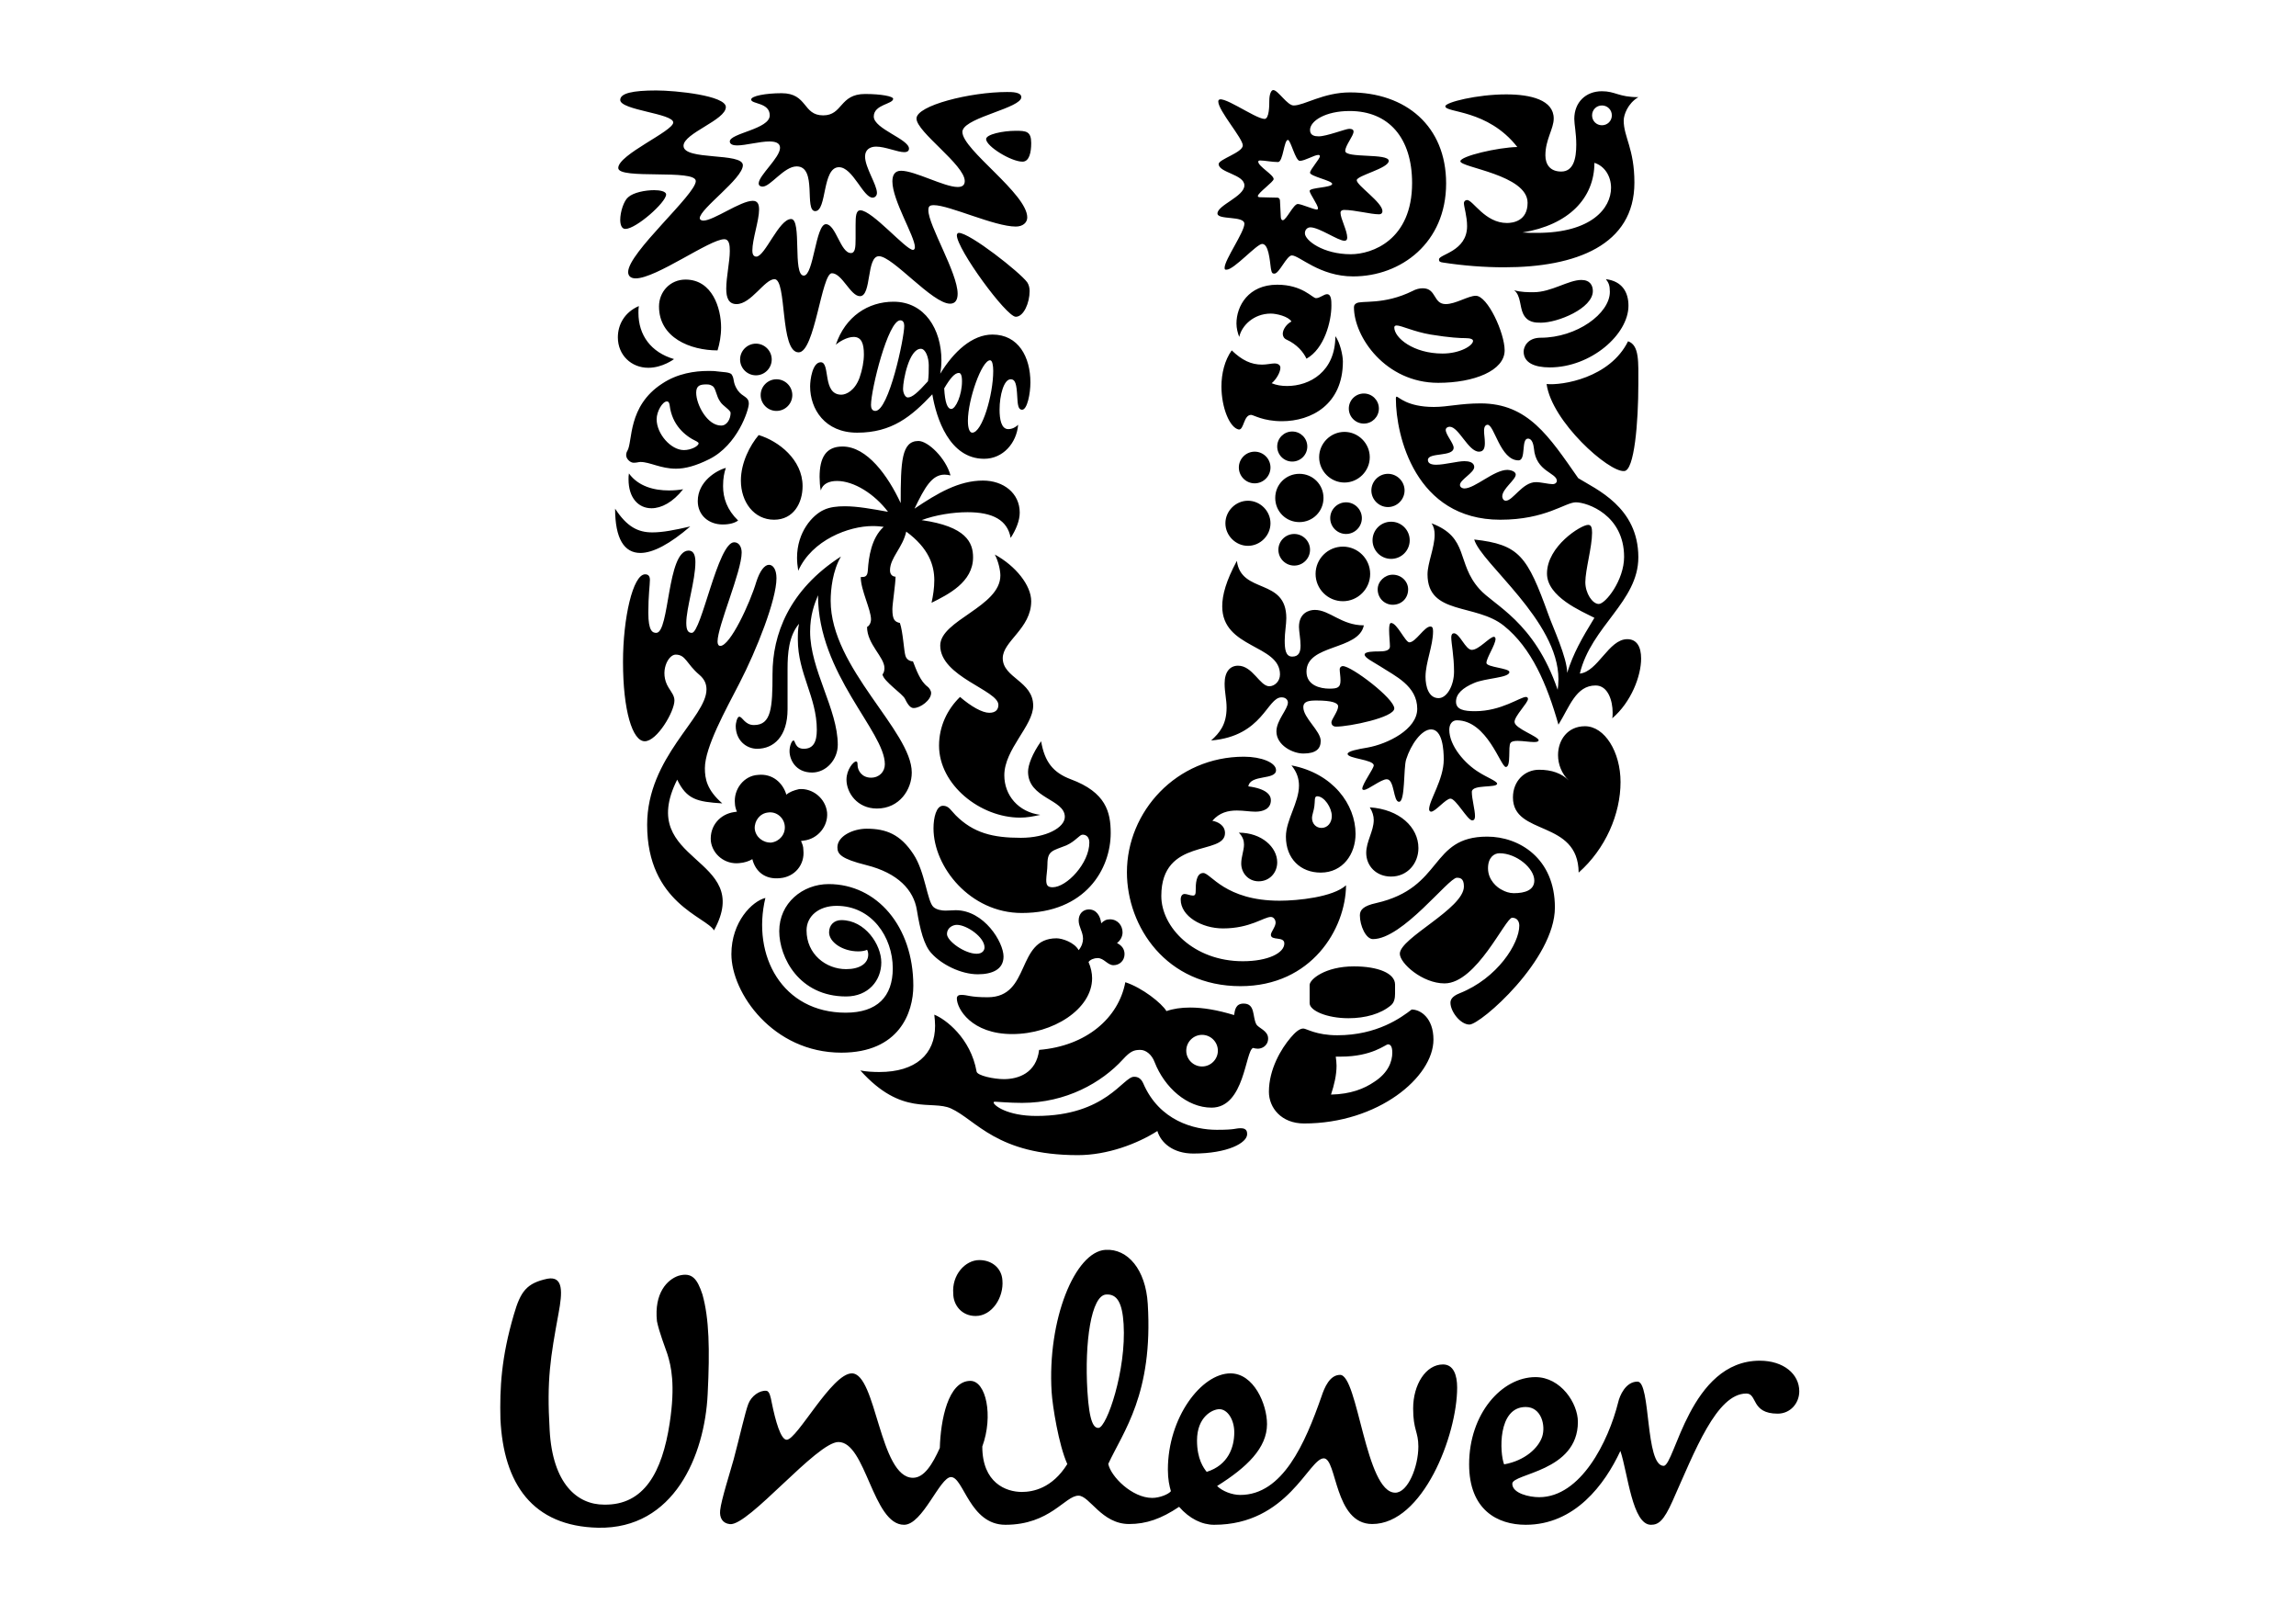 <?xml version="1.0" encoding="UTF-8" standalone="no"?>
<!DOCTYPE svg PUBLIC "-//W3C//DTD SVG 1.1//EN" "http://www.w3.org/Graphics/SVG/1.1/DTD/svg11.dtd">
<svg width="100%" height="100%" viewBox="0 0 128 90" version="1.1" xmlns="http://www.w3.org/2000/svg" xmlns:xlink="http://www.w3.org/1999/xlink" xml:space="preserve" xmlns:serif="http://www.serif.com/" style="fill-rule:evenodd;clip-rule:evenodd;stroke-linejoin:round;stroke-miterlimit:2;">
    <g transform="matrix(0.12,0,0,0.12,15.906,-3.233)">
        <g id="Unilever">
            <g>
                <g transform="matrix(4.167,0,0,4.167,0,-4.44089e-16)">
                    <path d="M140.619,49.268C141.192,53.457 147.54,59.102 149.26,58.969C150.409,58.969 150.848,53.5 150.848,49.268C150.848,46.841 150.982,44.944 149.702,44.503C147.673,48.606 142.337,49.444 140.619,49.268ZM140.971,47.415C145.555,47.415 149.747,43.755 149.747,40.535C149.747,39.035 149.041,37.802 147.231,37.582C147.54,37.979 147.673,38.288 147.673,38.991C147.673,41.417 143.972,44.108 139.956,44.108C138.5,44.108 138.06,45.121 138.06,45.649C138.06,46.885 139.25,47.415 140.971,47.415ZM140,42.432C139.383,42.432 138.5,42.432 138.016,41.462C137.617,40.667 137.752,39.388 137,38.814C137.752,39.035 138.544,39.035 139.162,39.035C141.148,39.035 143.044,37.669 144.497,37.669C145.468,37.669 145.776,38.288 145.776,38.902C145.776,40.844 141.854,42.432 140,42.432ZM41.356,77.003C42.852,77.003 42.542,67.832 44.969,67.832C45.544,67.832 45.72,68.406 45.72,69.109C45.72,71.182 44.704,74.225 44.704,75.901C44.704,76.738 44.926,77.003 45.322,77.003C46.381,77.003 48.232,66.906 50.041,66.906C50.614,66.906 50.879,67.479 50.879,68.052C50.879,70.167 48.189,76.254 48.189,77.972C48.189,78.236 48.277,78.457 48.497,78.457C49.6,78.457 51.806,73.695 52.512,71.315C52.908,70.08 53.437,69.418 53.921,69.418C54.362,69.418 54.759,69.904 54.759,70.917C54.759,73.298 52.556,78.899 50.614,82.648C49.115,85.557 46.778,89.747 46.778,92.085C46.778,93.275 47,94.509 48.717,96.009C45.895,95.833 44.75,95.568 43.69,93.365C38.972,102.754 52.379,101.832 47.792,110.165C46.956,108.666 40.34,107.122 40.34,98.392C40.34,90.849 46.956,86.44 46.956,83.308C46.956,82.692 46.733,82.163 46.161,81.678C44.704,80.443 44.66,79.428 43.514,79.428C42.676,79.428 41.663,81.37 42.719,83.087C43.072,83.66 43.382,84.014 43.382,84.543C43.382,85.779 41.443,89.084 40.075,89.084C38.708,89.084 37.649,85.69 37.649,80.222C37.649,75.37 38.751,70.477 40.119,70.477C40.515,70.477 40.648,70.741 40.648,71.095C40.648,71.668 40.471,72.812 40.471,74.753C40.471,76.827 40.957,77.003 41.356,77.003ZM108.909,33.654C109.616,33.654 109.748,35.376 109.88,36.39C109.968,36.92 110.057,36.964 110.278,36.964C110.807,36.964 111.645,34.934 112.217,34.934C113.057,34.934 115.305,37.273 119.052,37.273C124.387,37.273 129.418,33.523 129.418,26.91C129.418,20.514 124.918,16.765 118.701,16.765C115.746,16.765 113.585,18.22 112.439,18.22C111.733,18.265 110.675,16.502 110.143,16.502C109.924,16.502 109.704,16.941 109.704,17.691C109.704,18.176 109.704,19.721 109.173,19.721C108.116,19.721 104.016,16.676 104.016,17.78C104.016,18.795 106.749,21.883 106.749,22.674C106.749,23.469 104.059,24.218 104.059,24.748C104.059,25.718 106.926,25.895 106.926,27.13C106.926,28.363 103.925,29.333 103.925,30.26C103.925,31.011 106.926,30.481 106.926,31.408C106.926,32.334 104.722,35.419 104.722,36.302C104.722,36.524 104.765,36.524 104.942,36.524C105.779,36.524 108.294,33.654 108.909,33.654ZM52.335,98.832C52.29,97.951 52.908,97.112 53.833,97.024C54.759,96.891 55.598,97.597 55.684,98.522C55.774,99.45 55.112,100.245 54.185,100.376C53.261,100.421 52.423,99.758 52.335,98.832ZM47.44,100.2C47.617,101.699 49.026,102.842 50.614,102.667C51.187,102.622 51.718,102.446 52.069,102.224C52.423,103.637 53.523,104.519 55.156,104.342C56.788,104.211 57.936,102.842 57.758,101.214C57.758,100.773 57.626,100.509 57.495,100.2L57.804,100.156C59.346,99.98 60.536,98.568 60.403,97.024C60.228,95.435 58.774,94.288 57.273,94.421C56.7,94.554 56.215,94.729 55.863,95.038C55.465,93.716 54.318,92.658 52.688,92.835C51.144,92.922 49.952,94.421 50.129,96.052C50.129,96.274 50.216,96.627 50.35,96.934L50.041,96.978C48.497,97.199 47.307,98.48 47.44,100.2ZM145.689,19.324C145.689,19.943 146.172,20.427 146.79,20.427C147.407,20.427 147.894,19.943 147.894,19.324C147.894,18.706 147.407,18.22 146.79,18.22C146.172,18.22 145.689,18.706 145.689,19.324ZM121.084,61.129C121.084,62.144 121.921,62.981 122.932,62.981C123.946,62.981 124.785,62.144 124.785,61.129C124.785,60.116 123.946,59.277 122.932,59.277C121.921,59.277 121.084,60.116 121.084,61.129ZM121.214,66.684C121.214,67.832 122.143,68.757 123.285,68.757C124.431,68.757 125.358,67.832 125.358,66.684C125.358,65.54 124.431,64.614 123.285,64.614C122.143,64.614 121.214,65.54 121.214,66.684ZM114.864,70.432C114.864,72.107 116.23,73.475 117.908,73.475C119.582,73.475 120.949,72.107 120.949,70.432C120.949,68.757 119.582,67.391 117.908,67.391C116.23,67.391 114.864,68.757 114.864,70.432ZM116.496,64.216C116.496,65.187 117.289,65.981 118.26,65.981C119.23,65.981 120.024,65.187 120.024,64.216C120.024,63.247 119.23,62.453 118.26,62.453C117.289,62.453 116.496,63.247 116.496,64.216ZM110.717,67.743C110.717,68.715 111.512,69.505 112.483,69.505C113.453,69.505 114.245,68.715 114.245,67.743C114.245,66.772 113.453,65.981 112.483,65.981C111.512,65.981 110.717,66.772 110.717,67.743ZM115.261,57.425C115.261,58.969 116.539,60.248 118.084,60.248C119.627,60.248 120.905,58.969 120.905,57.425C120.905,55.88 119.627,54.603 118.084,54.603C116.539,54.603 115.261,55.88 115.261,57.425ZM118.569,52C118.569,52.927 119.32,53.677 120.245,53.677C121.17,53.677 121.921,52.927 121.921,52C121.921,51.074 121.17,50.325 120.245,50.325C119.32,50.325 118.569,51.074 118.569,52ZM110.586,56.233C110.586,57.159 111.335,57.911 112.261,57.911C113.189,57.911 113.94,57.159 113.94,56.233C113.94,55.307 113.189,54.56 112.261,54.56C111.335,54.56 110.586,55.307 110.586,56.233ZM110.366,61.966C110.366,63.467 111.556,64.658 113.057,64.658C114.555,64.658 115.746,63.467 115.746,61.966C115.746,60.468 114.555,59.277 113.057,59.277C111.556,59.277 110.366,60.468 110.366,61.966ZM104.81,64.79C104.81,66.158 105.956,67.303 107.323,67.303C108.69,67.303 109.836,66.158 109.836,64.79C109.836,63.423 108.69,62.276 107.323,62.276C105.956,62.276 104.81,63.423 104.81,64.79ZM106.309,58.572C106.309,59.542 107.102,60.337 108.073,60.337C109.043,60.337 109.836,59.542 109.836,58.572C109.836,57.601 109.043,56.807 108.073,56.807C107.102,56.807 106.309,57.601 106.309,58.572ZM100.445,123.574C100.445,124.54 101.237,125.333 102.208,125.333C103.176,125.333 103.97,124.54 103.97,123.574C103.97,122.601 103.176,121.808 102.208,121.808C101.237,121.808 100.445,122.601 100.445,123.574ZM52.997,50.501C52.997,51.471 53.789,52.266 54.759,52.266C55.73,52.266 56.525,51.471 56.525,50.501C56.525,49.532 55.73,48.739 54.759,48.739C53.789,48.739 52.997,49.532 52.997,50.501ZM50.703,46.533C50.703,47.504 51.496,48.298 52.469,48.298C53.437,48.298 54.229,47.504 54.229,46.533C54.229,45.563 53.437,44.768 52.469,44.768C51.496,44.768 50.703,45.563 50.703,46.533ZM52.599,89.923C54.45,89.923 55.995,88.555 55.995,85.514L55.995,81.017C55.995,79.296 56.125,77.354 57.273,75.989C57.141,76.562 57.141,77.179 57.141,77.75C57.141,81.544 59.257,84.146 59.257,87.808C59.257,89.173 58.862,89.923 57.804,89.923C56.788,89.923 56.877,88.998 56.656,88.998C56.481,88.998 56.215,89.571 56.215,90.186C56.215,91.114 56.877,92.57 58.73,92.57C60.316,92.57 61.594,91.114 61.594,89.481C61.594,85.514 58.51,81.105 58.51,76.871C58.51,75.018 58.992,73.783 59.39,72.812C59.39,81.59 66.842,87.985 66.842,91.644C66.842,92.482 66.225,93.144 65.298,93.144C64.286,93.144 63.8,92.35 63.8,91.732C63.8,91.422 63.756,91.335 63.625,91.335C63.359,91.335 62.564,92.217 62.564,93.365C62.564,94.818 63.756,96.583 65.96,96.583C68.473,96.583 69.843,94.465 69.843,92.57C69.843,87.94 60.801,80.927 60.801,73.431C60.801,72.151 61.021,70.08 61.948,68.493C56.125,72.239 54.318,77.225 54.318,81.59C54.318,85.381 54.185,87.278 52.246,87.278C51.232,87.278 50.968,86.351 50.614,86.351C50.35,86.351 50.216,87.146 50.216,87.366C50.216,88.998 51.408,89.923 52.599,89.923ZM129.021,45.871C130.96,45.871 132.418,44.988 132.418,44.459C132.418,44.283 132.152,44.153 131.578,44.153C131.005,44.153 129.857,44.108 127.696,43.755C125.843,43.447 124.431,42.742 123.902,42.742C123.725,42.742 123.639,42.829 123.639,42.961C123.639,44.108 125.755,45.871 129.021,45.871ZM119.407,40.27C119.98,39.917 122.447,40.491 125.668,38.902C126.064,38.686 126.461,38.596 126.813,38.596C128.359,38.596 127.961,40.359 129.374,40.359C130.477,40.359 131.887,39.432 132.726,39.432C134.044,39.432 135.942,43.578 135.942,45.519C135.942,47.767 132.55,49.135 128.535,49.135C122.668,49.135 119.142,44.019 119.142,40.711C119.142,40.446 119.275,40.359 119.407,40.27ZM53.523,106.548C52.069,106.902 49.733,109.195 49.733,112.813C49.733,117.131 54.362,123.793 61.992,123.793C68.432,123.793 70.016,119.338 70.016,116.337C70.016,109.681 65.916,105.004 60.581,105.004C57.67,105.004 55.068,107.122 55.068,110.253C55.068,113.166 57.273,117.529 62.522,117.529C64.989,117.529 66.446,115.764 66.446,113.735C66.446,111.754 64.636,109.019 61.992,109.019C61.197,109.019 60.624,109.548 60.624,110.387C60.624,111.444 62.081,112.504 63.889,112.504C64.33,112.504 64.68,112.417 64.858,112.327C64.946,112.461 64.989,112.681 64.989,112.857C64.989,113.868 64.022,114.485 62.522,114.485C60.271,114.485 58.112,112.813 58.112,110.165C58.112,108.578 59.477,107.429 61.464,107.429C65.386,107.429 67.725,110.916 67.725,114.395C67.725,117.529 66.003,119.338 62.478,119.338C55.421,119.338 51.982,112.988 53.523,106.548ZM49.115,58.616C48.1,58.881 45.984,60.116 45.984,62.319C45.984,63.908 47.219,64.923 48.761,64.923C49.556,64.923 50.129,64.745 50.482,64.481C49.246,63.29 48.805,61.966 48.805,60.646C48.805,59.719 48.938,59.145 49.115,58.616ZM38.31,59.234C38.266,59.454 38.266,59.675 38.266,59.895C38.266,61.966 39.369,63.114 40.826,63.114C41.926,63.114 43.206,62.453 44.352,60.996C43.867,61.085 43.294,61.129 42.764,61.129C41.133,61.129 39.369,60.69 38.31,59.234ZM36.768,63.158C36.768,66.509 37.779,68.096 39.59,68.096C41.001,68.096 42.896,67.082 45.147,65.143C43.426,65.54 42.104,65.805 40.913,65.805C39.325,65.805 38.089,65.187 36.768,63.158ZM103.882,132.392C105.999,132.392 105.868,132.215 106.53,132.215C107.192,132.215 107.234,132.613 107.234,132.877C107.234,133.848 105.072,135.037 101.237,135.037C98.987,135.037 97.62,133.848 97.226,132.525C95.019,133.936 91.669,135.215 88.364,135.215C79.323,135.215 77.028,131.289 74.207,130.009C72.047,129.04 68.739,130.935 64.11,125.775C64.725,125.907 65.563,125.95 66.225,125.95C70.282,125.95 72.443,123.969 72.443,120.794C72.443,120.396 72.399,119.955 72.355,119.559C73.591,120.043 76.412,122.161 77.072,125.907C77.161,126.348 78.97,126.744 80.117,126.744C81.704,126.744 83.733,126.082 84.041,123.484C89.333,123.044 92.902,119.911 93.652,115.941C95.549,116.559 97.707,118.278 98.238,119.161C98.987,118.896 99.869,118.764 100.884,118.764C102.297,118.764 103.882,119.028 105.779,119.603C105.868,119.028 105.956,118.322 106.839,118.322C108.161,118.322 107.808,119.779 108.25,120.616C108.471,121.057 109.572,121.322 109.572,122.205C109.572,123.044 108.865,123.352 108.427,123.352C108.25,123.352 108.03,123.308 107.897,123.265C107.015,123.574 106.971,129.921 103.265,129.921C100.532,129.921 98.017,127.672 96.918,124.849C96.609,124.013 95.946,123.484 95.328,123.484C94.621,123.484 94.226,123.619 93.387,124.54C91.008,127.142 87.04,129.391 82.145,129.391C80.647,129.391 79.455,129.26 79.146,129.26C78.97,129.26 78.97,129.304 78.97,129.348C78.97,129.657 80.469,130.847 83.733,130.847C91.492,130.847 93.387,126.48 94.621,126.48C94.8,126.48 95.328,126.48 95.637,127.186C97.445,131.422 101.371,132.392 103.839,132.392L103.882,132.392ZM78.837,43.755C81.745,43.755 83.07,46.268 83.07,49.091C83.07,50.325 82.718,52.133 82.145,52.133C81.571,52.133 81.659,51.118 81.571,50.191C81.483,49.003 81.262,48.739 80.868,48.739C80.117,48.739 79.632,50.501 79.632,52.133C79.632,53.148 79.806,54.294 80.602,54.294C81.041,54.294 81.439,54.074 81.704,53.81C81.527,55.838 80.029,57.601 77.912,57.601C74.03,57.601 72.575,53.059 72.134,50.413C69.799,52.883 67.637,54.691 63.756,54.691C60.139,54.691 58.51,52.045 58.51,49.532C58.51,48.781 58.774,46.841 59.697,46.841C60.801,46.841 59.829,50.457 61.992,50.457C62.522,50.457 63.491,50.015 64.022,48.562C64.33,47.68 64.505,46.753 64.505,45.959C64.505,44.768 64.242,44.019 63.359,44.019C62.608,44.019 61.683,44.592 61.374,44.9C62.433,41.726 64.989,40.094 67.812,40.094C71.296,40.094 73.149,43.182 73.149,46.621C73.149,47.106 73.105,47.636 73.016,48.12C74.517,45.649 76.588,43.755 78.837,43.755ZM67.768,17.471C67.768,17.207 66.446,16.941 64.636,16.941C61.771,16.941 62.169,19.324 59.963,19.324C57.67,19.324 58.243,16.854 55.333,16.854C53.567,16.854 51.938,17.162 51.938,17.559C51.938,18.088 54.009,17.868 54.009,19.324C54.009,20.868 49.556,21.31 49.556,22.233C49.556,22.541 49.909,22.674 50.35,22.674C51.32,22.674 52.864,22.233 53.964,22.233C54.583,22.233 55.156,22.366 55.156,22.94C55.156,24.042 52.776,26.027 52.776,26.91C52.776,27.175 52.997,27.263 53.217,27.263C54.098,27.263 55.598,25.012 57.009,25.012C59.346,25.012 57.804,29.996 59.08,29.996C60.403,29.996 59.829,25.101 61.727,25.101C63.271,25.101 64.419,28.496 65.476,28.496C65.739,28.496 65.96,28.276 65.96,27.966C65.96,27.042 64.636,25.145 64.636,23.909C64.636,23.159 65.166,22.807 65.872,22.807C66.887,22.807 68.255,23.425 69.004,23.425C69.269,23.425 69.533,23.337 69.533,23.028C69.533,21.97 65.607,20.824 65.607,19.456C65.607,18.088 67.768,18.088 67.768,17.471ZM130.608,104.299C129.682,104.299 124.564,111.136 121.259,111.136C120.466,111.136 119.803,109.636 119.803,108.49C119.803,107.872 120.201,107.429 121.614,107.122C129.197,105.401 127.52,99.714 134,99.714C137.575,99.714 141.545,102.142 141.545,107.608C141.545,113.426 133.256,120.661 132.019,120.661C131.005,120.661 129.901,119.204 129.901,118.234C129.901,117.926 130.034,117.529 130.917,117.176C135.148,115.498 137.575,111.621 137.575,109.636C137.575,109.195 137.355,108.755 136.78,108.755C136.029,108.755 132.814,116.073 129.241,116.073C126.769,116.073 124.256,113.824 124.256,112.769C124.256,111.004 131.401,107.739 131.401,105.268C131.401,104.342 130.96,104.299 130.608,104.299ZM135.369,101.567C134.75,101.567 134.088,102.053 134.088,103.239C134.088,104.564 135.105,105.401 135.676,105.666C135.986,105.842 136.472,106.018 136.956,106.018C138.235,106.018 139.25,105.666 139.25,104.606C139.25,103.239 137.266,101.567 135.369,101.567ZM78.131,21.97C78.131,22.764 80.911,24.484 82.188,24.484C82.938,24.484 83.159,23.469 83.159,22.41C83.159,21.089 82.585,21.044 81.439,21.044C79.986,21.044 78.131,21.442 78.131,21.97ZM82.718,30.701C82.718,28.054 75.488,23.159 75.488,21.177C75.488,21.089 75.488,21.044 75.529,20.956C76.06,19.5 82.056,18.485 82.056,17.294C82.056,16.72 80.999,16.72 80.469,16.72C76.367,16.72 70.37,18.22 70.37,19.677C70.37,21.177 75.75,24.837 75.75,26.646C75.75,27.13 75.443,27.307 74.957,27.307C73.458,27.307 70.192,25.498 68.651,25.498C67.945,25.498 67.682,25.982 67.682,26.688C67.682,28.804 70.192,32.819 70.192,34.008C70.192,34.14 70.148,34.316 69.974,34.316C69.18,34.316 65.432,29.907 64.11,29.907C63.625,29.907 63.58,30.569 63.58,31.539L63.58,33.039C63.58,34.052 63.536,34.669 63.051,34.669C61.903,34.669 61.374,31.451 60.271,31.451C59.124,31.451 58.906,37.185 57.804,37.185C56.525,37.185 57.626,30.877 56.39,30.877C55.025,30.877 53.479,35.067 52.512,35.067C52.158,35.067 52.069,34.715 52.069,34.405C52.069,33.129 52.82,31.055 52.82,29.819C52.82,29.202 52.644,28.849 52.113,28.849C50.746,28.849 47.749,31.055 46.602,31.055C46.425,31.055 46.205,30.967 46.205,30.789C46.205,29.731 51.012,26.38 51.012,24.881C51.012,23.425 44.396,24.395 44.396,22.719C44.396,21.31 49.115,19.853 49.115,18.397C49.115,17.118 43.514,16.547 41.356,16.547C38.751,16.547 37.34,16.854 37.34,17.604C37.34,18.751 43.249,19.103 43.249,20.118C43.249,21.089 37.119,23.689 37.119,25.19C37.119,26.512 45.764,25.276 45.764,26.646C45.764,28.143 38.222,34.625 38.222,36.787C38.222,37.273 38.576,37.494 39.059,37.494C41.356,37.494 47.307,33.129 48.938,33.129C49.51,33.129 49.556,33.832 49.556,34.449C49.556,35.597 49.159,37.36 49.159,38.64C49.159,39.653 49.422,40.359 50.307,40.359C51.938,40.359 53.437,37.582 54.539,37.582C55.951,37.582 55.112,45.738 57.23,45.738C59.036,45.738 59.785,36.92 60.933,36.92C62.081,36.92 63.007,39.476 64.065,39.476C65.386,39.476 64.769,35.022 66.181,35.022C67.725,35.022 72.134,40.314 74.119,40.314C74.737,40.314 74.957,39.828 74.957,39.211C74.957,36.876 71.694,31.584 71.694,29.907C71.694,29.465 71.825,29.333 72.311,29.333C74.03,29.333 79.058,31.717 81.439,31.717C82.231,31.717 82.718,31.275 82.718,30.701ZM142.913,81.458C143.618,79.252 144.497,77.706 145.95,75.326C144.497,74.578 140.663,72.99 140.663,70.388C140.663,67.346 144.458,64.967 145.246,64.967C145.599,64.967 145.689,65.276 145.689,65.849C145.689,67.435 144.938,69.992 144.938,71.358C144.938,72.591 145.732,73.783 146.436,73.783C147.187,73.783 149.26,71.138 149.26,68.537C149.26,63.863 145.157,62.453 143.884,62.453C142.691,62.453 140.529,64.393 135.455,64.393C125.975,64.393 123.816,54.999 123.816,50.898C123.816,50.721 123.857,50.677 123.902,50.677C124.124,50.677 125.05,51.824 128.049,51.824C129.593,51.824 131.005,51.427 133.256,51.427C138.544,51.427 140.884,55.089 144.148,59.763C146.128,60.996 150.848,62.981 150.848,68.581C150.848,73.518 145.599,76.254 144.324,81.544C146.349,81.325 147.54,77.706 149.614,77.706C150.673,77.706 151.158,78.546 151.158,79.868C151.158,81.811 150.055,84.719 147.937,86.528C147.982,86.351 147.982,86.13 147.982,85.867C147.982,84.631 147.495,82.867 146.084,82.867C143.884,82.867 143.177,85.249 141.94,87.234C140.663,82.736 138.941,78.678 135.855,76.209C132.726,73.695 127.344,75.062 127.344,70.477C127.344,69.242 128.137,67.479 128.137,66.069C128.137,65.585 128.049,65.143 127.784,64.79C132.019,66.375 130.52,69.198 133.123,72.107C134.75,73.959 139.25,75.724 141.854,83.351C141.896,83.132 141.94,82.56 141.94,82.163C141.94,75.637 133.3,69.242 132.55,66.597C137.575,67.17 138.456,68.406 140.839,75.018C141.323,76.386 142.913,79.781 142.913,81.458ZM48.189,45.519C48.408,44.812 48.585,43.933 48.585,42.961C48.585,40.844 47.617,37.626 44.616,37.626C42.896,37.626 41.663,38.991 41.663,40.623C41.663,44.108 45.147,45.519 48.189,45.519ZM44.44,56.631C42.985,56.631 41.399,54.825 41.399,53.193C41.399,52.31 42.061,51.206 42.542,51.206C42.719,51.206 42.808,51.339 42.852,51.647C43.116,53.81 44.528,55.045 45.852,55.66C45.984,55.748 46.074,55.793 46.074,55.88C46.074,56.189 45.234,56.631 44.44,56.631ZM49.645,52.487C49.645,53.104 49.29,53.898 48.585,53.898C47.044,53.898 45.808,51.559 45.808,50.236C45.808,49.4 46.293,49.312 46.956,49.312C47.263,49.312 47.395,49.356 47.617,49.488C48.012,49.709 48.012,50.589 48.497,51.25C48.761,51.692 49.645,52.177 49.645,52.487ZM48.1,47.855C47.837,47.811 47.483,47.811 47.131,47.811C45.676,47.811 43.733,48.076 42.016,49.223C38.133,51.737 38.751,55.704 38.133,56.719C38.045,56.85 38.002,57.028 38.002,57.206C38.002,57.601 38.442,58.042 38.839,58.042C39.194,58.042 39.414,57.955 39.59,57.955C40.648,57.955 41.838,58.705 43.558,58.705C44.573,58.705 45.764,58.395 47.263,57.645C50.438,56.058 51.674,52.133 51.674,51.471C51.674,50.634 51.012,50.766 50.438,49.971C49.82,49.047 50.129,48.695 49.733,48.164C49.466,47.945 48.895,47.945 48.1,47.855ZM52.776,54.957C51.806,56.101 50.791,58.042 50.791,60.029C50.791,62.407 52.246,64.393 54.494,64.393C56.656,64.393 57.67,62.54 57.67,60.646C57.67,57.69 54.979,55.616 52.776,54.957ZM43.338,46.489C43.338,46.489 42.061,47.458 40.471,47.458C38.576,47.458 37.075,46.047 37.075,44.063C37.075,42.697 37.779,41.286 39.414,40.579C39.369,40.844 39.369,41.064 39.369,41.33C39.369,43.843 40.782,45.738 43.338,46.489ZM121.788,72.151C121.788,71.271 122.579,70.52 123.462,70.52C124.431,70.52 125.183,71.271 125.183,72.151C125.183,73.164 124.431,73.871 123.462,73.871C122.579,73.871 121.788,73.164 121.788,72.151ZM122.932,122.867C123.153,122.867 123.417,122.999 123.417,123.793C123.417,124.76 122.976,126.039 121.393,127.054C120.289,127.804 118.79,128.42 116.584,128.465C116.935,127.406 117.201,126.305 117.201,125.245C117.201,124.892 117.157,124.626 117.113,124.235L117.686,124.235C121.17,124.235 122.668,122.867 122.932,122.867ZM123.285,118.499C123.639,118.19 123.725,117.707 123.725,117.22L123.725,116.205C123.725,114.926 121.788,114.176 119.142,114.176C115.922,114.176 114.201,115.631 114.201,116.249L114.201,118.278C114.201,119.117 116.142,119.955 118.525,119.955C120.422,119.955 122.143,119.47 123.285,118.499ZM125.579,118.985C124.431,119.867 121.744,121.853 117.289,121.853C114.908,121.853 113.85,121.103 113.497,121.103C113.057,121.103 112.571,121.543 112.086,122.117C111.027,123.352 109.66,125.642 109.66,128.155C109.66,129.921 111.027,131.686 113.585,131.686C121.833,131.686 128.005,126.524 128.005,122.338C128.005,119.955 126.593,118.985 125.579,118.985ZM127.121,81.899C127.121,83 127.476,84.278 128.579,84.278C129.505,84.278 130.3,82.867 130.3,81.325C130.3,79.56 129.99,78.193 129.99,77.486C129.99,77.179 130.122,77.047 130.3,77.047C130.96,77.091 131.578,78.899 132.284,78.899C133.08,78.899 134.267,77.443 134.75,77.443C134.883,77.443 134.927,77.62 134.927,77.664C134.927,78.325 133.912,79.781 133.912,80.354C133.912,80.839 136.472,80.927 136.472,81.37C136.472,82.031 133.78,82.031 132.506,82.604C131.27,83.132 130.52,83.794 130.52,84.675C130.52,85.557 131.401,85.734 132.637,85.734C135.59,85.734 137.663,84.146 138.323,84.146C138.456,84.146 138.544,84.234 138.544,84.366C138.544,84.809 137.045,86.265 137.045,86.926C137.045,87.676 139.781,88.555 139.736,88.998C139.692,89.128 139.517,89.173 139.207,89.173C138.722,89.173 137.972,89.042 137.398,89.042C137.045,89.042 136.735,89.084 136.604,89.261C136.294,89.614 136.693,91.952 136.073,91.952C135.501,91.952 134,86.749 130.608,86.749C130.122,86.749 129.77,87.146 129.77,87.808C129.77,89.571 131.491,91.599 133.123,92.57C133.868,93.056 135.105,93.54 135.105,93.806C135.105,94.332 132.284,93.849 132.284,94.729C132.284,95.524 132.637,96.716 132.637,97.421C132.637,97.641 132.594,97.905 132.328,97.905C131.801,97.905 130.52,95.48 129.901,95.48C129.374,95.48 128.227,96.934 127.741,96.934C127.609,96.934 127.52,96.803 127.52,96.67C127.52,95.655 129.153,93.365 129.153,91.114C129.153,90.056 129.021,87.764 127.741,87.764C126.682,87.764 125.492,89.437 124.96,91.114C124.652,92.085 124.874,95.833 124.167,95.833C123.506,95.833 123.681,93.32 122.8,93.32C122.143,93.32 120.732,94.509 120.245,94.509C120.158,94.509 120.07,94.465 120.07,94.377C120.07,93.849 121.348,92.129 121.348,91.776C121.348,91.114 118.435,91.027 118.435,90.496C118.435,90.186 119.582,89.967 120.642,89.791C122.889,89.393 126.197,87.764 126.197,85.47C126.197,82.911 123.725,81.811 122.099,80.752C121.259,80.222 120.333,79.781 120.333,79.428C120.333,79.074 121.393,79.074 121.833,79.074C122.49,79.074 123.153,79.03 123.153,78.501C123.153,78.104 123.063,77.313 123.063,76.695C123.063,76.254 123.107,75.901 123.285,75.901C123.946,75.901 124.874,78.06 125.315,78.06C126.019,78.06 126.991,76.298 127.653,76.298C127.872,76.298 127.961,76.43 127.961,76.827C127.961,78.457 127.121,80.31 127.121,81.899ZM106.087,68.979C106.574,72.725 111.601,70.829 111.601,75.37C111.601,76.033 111.423,77.003 111.423,77.84C111.423,78.811 111.512,79.649 112.261,79.649C113.012,79.649 113.189,79.119 113.189,78.413C113.189,77.706 113.012,76.827 113.012,76.342C113.012,74.797 114.115,74.445 114.775,74.445C116.451,74.445 117.73,76.165 120.245,76.165C119.671,78.986 113.85,78.236 113.85,81.325C113.85,82.867 115.391,83.22 116.407,83.22C117.334,83.22 117.642,83.087 117.642,82.295C117.642,81.853 117.553,81.37 117.553,81.059C117.553,80.883 117.686,80.708 117.908,80.708C118.878,80.708 123.639,84.322 123.639,85.426C123.639,86.44 118.613,87.454 117.157,87.454C116.717,87.454 116.628,87.146 116.628,86.971C116.628,86.661 117.378,85.734 117.378,85.204C117.378,84.809 116.717,84.543 114.952,84.543C114.115,84.543 113.497,84.631 113.497,85.294C113.497,86.484 115.436,87.94 115.436,89.042C115.436,89.923 114.908,90.452 113.497,90.452C112.307,90.452 110.498,89.525 110.498,87.985C110.498,86.749 111.778,85.514 111.778,84.764C111.778,84.543 111.601,84.19 111.071,84.19C109.438,84.19 108.999,88.511 103.22,88.998C104.148,88.161 104.942,87.234 104.942,85.338C104.942,84.411 104.722,83.66 104.722,82.648C104.722,81.325 105.337,80.663 106.221,80.663C107.853,80.663 108.645,82.954 109.704,82.954C110.278,82.954 110.895,82.427 110.895,81.634C110.895,78.281 104.456,78.765 104.456,74.048C104.456,72.769 104.897,71.182 106.087,68.979ZM114.466,97.641C114.466,98.259 114.908,98.744 115.524,98.744C116.23,98.744 116.673,98.127 116.673,97.421C116.673,96.494 115.834,95.216 115.039,95.216C114.687,95.216 114.819,95.744 114.729,96.317C114.687,96.759 114.466,97.288 114.466,97.641ZM112.174,91.776C116.805,92.658 119.32,96.142 119.32,99.406C119.32,101.655 117.908,103.724 115.436,103.724C113.189,103.724 111.556,102.181 111.556,99.714C111.556,97.862 113.012,95.921 113.012,94.023C113.012,93.275 112.792,92.526 112.174,91.776ZM106.309,99.274C106.749,99.714 106.883,100.156 106.883,100.597C106.883,101.257 106.574,101.964 106.574,102.711C106.574,103.768 107.367,104.694 108.515,104.694C109.748,104.694 110.586,103.724 110.586,102.578C110.586,100.906 108.865,99.274 106.309,99.274ZM120.905,96.45C121.214,96.934 121.348,97.421 121.348,97.862C121.348,99.097 120.51,100.245 120.51,101.523C120.51,102.975 121.614,104.166 123.285,104.166C125.094,104.166 126.329,102.711 126.329,100.994C126.329,98.657 124.212,96.67 120.905,96.45ZM107.367,94.112C109.394,94.377 109.88,95.082 109.88,95.655C109.88,96.627 108.999,96.934 108.161,96.934C107.545,96.934 106.839,96.803 106.087,96.803C105.117,96.803 104.148,97.024 103.353,97.951C103.925,98.039 104.765,98.435 104.765,99.317C104.765,101.876 97.664,99.758 97.664,106.328C97.664,109.814 101.282,113.602 106.749,113.602C109.572,113.602 111.379,112.681 111.379,111.621C111.379,110.784 109.88,111.357 109.88,110.651C109.88,110.341 110.41,109.769 110.41,109.283C110.41,109.064 110.234,108.666 109.88,108.666C109.086,108.666 107.589,109.945 104.545,109.945C102.164,109.945 99.826,108.578 99.826,106.725C99.826,106.328 100.003,106.106 100.267,106.106C100.532,106.106 100.884,106.284 101.193,106.284C101.459,106.284 101.502,106.106 101.502,105.621C101.502,105.137 101.502,103.768 102.341,103.768C103.176,103.768 104.765,106.857 110.85,106.857C112.881,106.857 116.805,106.46 118.26,105.137C118.216,109.99 114.422,116.381 106.486,116.381C98.238,116.381 93.83,109.769 93.83,103.68C93.83,96.934 99.34,90.806 106.883,90.806C108.821,90.806 110.454,91.468 110.454,92.304C110.454,93.452 107.589,92.746 107.367,94.112ZM75.443,48.959C75.443,48.208 75.267,48.033 75.09,48.033C74.65,48.033 74.162,48.562 73.458,49.751C73.547,51.339 73.812,52.045 74.251,52.045C74.737,52.045 75.443,50.501 75.443,48.959ZM69.4,50.766C69.886,50.766 70.502,50.236 71.65,48.959C71.738,48.385 71.738,47.855 71.738,47.194C71.738,46.312 71.384,45.341 70.854,45.341C69.533,45.341 68.871,48.871 68.871,49.795C68.871,50.325 69.138,50.766 69.4,50.766ZM76.588,54.691C77.691,54.691 78.925,50.457 78.925,47.811C78.925,47.238 78.837,46.621 78.574,46.621C77.647,46.621 76.101,50.985 76.101,53.368C76.101,54.294 76.322,54.691 76.588,54.691ZM65.783,52.266C67.284,52.266 69.004,44.153 69.004,42.785C69.004,42.432 68.871,42.167 68.563,42.167C67.196,42.167 65.298,49.884 65.298,51.603C65.298,51.912 65.386,52.266 65.783,52.266ZM70.59,55.616C68.695,55.616 68.608,57.911 68.608,62.54C67.196,59.498 64.858,56.233 62.124,56.233C60.271,56.233 59.566,57.469 59.566,59.629C59.566,60.073 59.61,60.734 59.697,61.129C59.919,60.382 60.624,60.073 61.508,60.073C63.405,60.073 65.695,61.525 67.196,63.511C65.476,63.202 63.8,62.893 62.389,62.893C61.508,62.893 60.713,62.981 60.051,63.29C58.774,63.863 57.052,65.76 57.052,68.627C57.052,69.068 57.097,69.55 57.186,70.08C58.73,66.64 62.831,65.099 65.476,65.099C66.003,65.099 66.401,65.143 66.71,65.187C65.342,66.419 65.034,68.581 64.946,70.036C64.901,70.741 64.636,70.786 64.154,70.786C64.154,72.239 65.298,74.4 65.298,75.504C65.298,75.901 65.078,76.254 64.858,76.342C64.858,78.281 66.797,79.692 66.797,80.927C66.797,81.236 66.71,81.5 66.577,81.634C66.71,82.427 68.828,83.794 69.092,84.366C69.533,85.294 69.843,85.381 70.061,85.381C70.81,85.381 72.001,84.499 72.001,83.704C72.001,83.441 71.781,83.132 71.606,83C70.767,82.384 70.326,81.059 69.974,80.177C69.665,80.177 69.269,80.001 69.138,79.56C68.96,78.986 68.871,76.915 68.519,75.901C67.945,75.768 67.682,75.548 67.682,74.356C67.682,73.783 68.034,71.534 68.034,70.741C67.768,70.741 67.416,70.564 67.416,70.036C67.416,68.627 68.828,67.523 69.225,65.716C71.738,67.567 72.355,69.462 72.355,71.138C72.355,72.018 72.221,72.856 72.047,73.651C73.9,72.725 76.677,71.358 76.677,68.581C76.677,66.95 75.927,65.143 70.943,64.437C72.487,63.863 74.429,63.554 76.06,63.554C78.881,63.554 80.513,64.437 80.868,66.419C81.439,65.54 81.879,64.525 81.879,63.599C81.879,61.437 80.074,60.029 77.779,60.029C75.09,60.029 72.707,61.437 70.148,63.158C71.296,60.778 72.09,59.367 73.502,59.367C73.722,59.367 73.943,59.41 74.162,59.454C73.634,57.513 71.65,55.616 70.59,55.616ZM42.455,28.143C42.455,29.024 39.103,31.981 37.913,31.981C37.472,31.981 37.34,31.451 37.34,30.967C37.34,30.084 37.737,28.849 38.222,28.451C38.795,27.922 40.119,27.66 41.133,27.66C41.752,27.66 42.455,27.79 42.455,28.143ZM144.894,87.41C147.099,87.41 148.863,90.276 148.863,93.629C148.863,97.199 147.187,101.082 144.193,103.724C144.148,97.773 136.868,99.67 136.868,95.347C136.868,93.496 138.191,92.26 139.781,92.26C141.192,92.26 142.296,92.658 143.088,93.452C142.296,92.703 141.896,91.644 141.896,90.629C141.896,88.953 142.957,87.41 144.894,87.41ZM112.174,42.3C111.822,41.726 110.498,41.417 109.88,41.417C107.941,41.417 106.618,42.785 106.353,44.019C106.178,43.578 106.043,43.049 106.043,42.52C106.043,40.579 107.367,38.199 110.586,38.199C113.411,38.199 114.512,39.697 114.908,39.697C115.347,39.697 115.79,39.256 116.142,39.256C116.628,39.256 116.628,40.006 116.628,40.535C116.628,42.3 115.834,45.341 113.85,46.444C113.497,45.694 112.792,44.857 111.645,44.327C111.335,44.197 111.205,43.933 111.205,43.668C111.205,43.182 111.645,42.564 112.174,42.3ZM105.515,45.519C106.663,46.621 107.676,47.106 108.909,47.106C109.394,47.106 109.968,46.973 110.278,46.973C110.675,46.973 110.94,47.15 110.94,47.458C110.94,47.945 110.498,48.739 109.968,49.179C110.498,49.4 111.071,49.488 111.688,49.488C114.201,49.488 117.068,47.9 117.068,43.933C117.597,44.635 117.908,46.092 117.908,46.753C117.908,51.559 114.377,53.412 111.116,53.412C108.999,53.412 107.941,52.707 107.676,52.707C106.839,52.707 106.883,54.382 106.309,54.338C105.294,54.163 104.368,51.912 104.368,49.532C104.368,48.12 104.722,46.621 105.515,45.519ZM74.869,32.687C74.869,34.229 80.381,41.771 81.439,41.771C82.32,41.771 82.982,40.226 82.982,38.902C82.982,38.552 82.894,38.199 82.718,37.935C81.923,36.832 76.322,32.422 75.09,32.422C74.957,32.422 74.869,32.554 74.869,32.687ZM138.5,29.068C138.5,25.939 131.005,25.145 131.005,24.439C131.005,23.866 135.193,22.894 137.355,22.85C134.044,18.619 129.329,19.06 129.329,18.31C129.329,17.868 132.858,16.985 136.119,16.985C138.853,16.985 141.414,17.604 141.414,19.677C141.414,20.824 140.485,22.016 140.485,23.778C140.485,24.748 140.971,25.586 142.251,25.586C143.618,25.586 143.928,24.13 143.928,22.586C143.928,21.31 143.707,20.338 143.707,19.721C143.707,17.868 144.982,16.634 146.79,16.634C148.291,16.634 148.642,17.294 150.848,17.294C149.657,18 149.216,19.28 149.216,19.897C149.216,21.75 150.409,23.028 150.409,26.822C150.409,33.788 143.884,36.258 135.898,36.258C133.692,36.258 131.359,36.082 129.065,35.728C128.711,35.683 128.623,35.597 128.623,35.376C128.623,34.802 131.755,34.493 131.755,31.671C131.755,30.569 131.401,29.509 131.401,29.113C131.401,28.892 131.578,28.76 131.755,28.76C132.418,28.76 133.736,31.32 136.205,31.32C136.868,31.32 138.5,31.099 138.5,29.068ZM145.95,24.615C145.95,28.541 143.088,31.539 137.927,32.378C138.5,32.422 139.03,32.422 139.56,32.422C145.599,32.422 147.805,29.687 147.805,27.395C147.805,26.116 147.099,24.969 145.95,24.615ZM141.766,60.073C141.766,59.145 139.427,59.058 139.207,56.454C139.162,56.058 139.03,55.352 138.544,55.352C137.752,55.352 138.367,57.777 137.486,57.777C135.455,57.777 134.795,53.81 134.044,53.81C133.868,53.81 133.647,53.942 133.647,54.472C133.647,54.957 133.736,55.265 133.736,55.838C133.736,56.409 133.602,56.807 133.08,56.807C131.887,56.807 130.829,54.029 129.814,54.029C129.593,54.029 129.374,54.163 129.374,54.382C129.374,54.913 130.256,55.88 130.256,56.365C130.256,57.425 127.386,56.85 127.386,57.733C127.386,58.131 127.784,58.264 128.315,58.264C129.241,58.264 130.696,57.866 131.445,57.866C131.887,57.866 132.55,57.955 132.55,58.527C132.55,59.145 130.96,59.939 130.96,60.512C130.96,60.778 131.227,60.908 131.445,60.908C132.637,60.908 134.75,58.837 136.25,58.837C136.516,58.837 137.178,58.969 137.178,59.367C137.178,59.939 135.676,60.952 135.676,61.79C135.676,62.012 135.811,62.276 136.073,62.276C136.868,62.276 137.927,60.204 139.427,60.204C140,60.204 140.839,60.426 141.279,60.426C141.633,60.426 141.766,60.204 141.766,60.073ZM110.189,26.424C110.189,25.939 108.471,25.012 108.471,24.484C108.471,24.395 108.559,24.351 108.69,24.351C109.173,24.351 110.012,24.527 110.675,24.527C111.247,24.527 111.335,22.06 111.778,22.06C112.086,22.06 112.616,24.395 113.102,24.395C113.673,24.395 114.729,23.733 115.173,23.733C115.261,23.733 115.347,23.778 115.347,23.866C115.347,24.176 114.245,25.365 114.245,25.718C114.245,26.116 116.717,26.601 116.717,26.955C116.717,27.395 114.201,27.351 114.201,27.745C114.201,28.054 115.129,29.289 115.129,29.687C115.129,29.775 115.084,29.819 114.995,29.819C114.643,29.819 113.278,29.202 112.881,29.202C112.395,29.202 111.601,31.011 111.205,31.011C111.071,31.011 110.984,30.833 110.984,30.613L110.895,28.849C110.895,28.672 110.807,28.496 110.586,28.496C110.057,28.496 109.043,28.451 108.734,28.451C108.515,28.451 108.427,28.407 108.427,28.319C108.427,27.966 110.189,26.732 110.189,26.424ZM118.79,34.802C115.7,34.802 113.673,33.257 113.673,32.466C113.673,32.069 113.94,31.804 114.289,31.804C115.261,31.804 117.378,33.301 118.084,33.301C118.26,33.301 118.392,33.214 118.392,32.951C118.392,32.158 117.642,30.833 117.642,30.172C117.642,29.996 117.774,29.863 118.04,29.863C119.23,29.863 120.996,30.35 121.921,30.35C122.231,30.35 122.318,30.172 122.318,29.996C122.318,29.024 119.452,27.13 119.452,26.556C119.452,26.027 123.021,25.234 123.021,24.395C123.021,23.513 118.172,24.13 118.172,23.291C118.172,22.674 119.097,21.617 119.097,21.133C119.097,20.911 118.922,20.824 118.613,20.824C118.216,20.824 116.098,21.662 115.217,21.662C114.775,21.662 114.245,21.574 114.245,20.956C114.245,19.943 115.967,18.838 118.658,18.838C123.021,18.838 125.624,21.839 125.624,26.866C125.624,33.214 121.17,34.802 118.79,34.802ZM88.936,111.094C88.936,111.489 88.803,111.931 88.45,112.371C87.966,111.489 86.597,111.047 85.983,111.047C81.439,111.047 83.159,117.617 78.307,117.617C76.278,117.617 76.101,117.353 75.355,117.353C75.045,117.353 74.869,117.486 74.869,117.749C74.869,118.896 76.5,121.721 81.041,121.721C85.587,121.721 89.949,118.941 89.949,115.498C89.949,114.926 89.816,114.308 89.551,113.69C89.728,113.426 90.169,113.249 90.565,113.249C91.272,113.249 91.669,114.044 92.329,114.044C93.035,114.044 93.564,113.514 93.564,112.813C93.564,112.239 93.254,111.843 92.724,111.576C93.079,111.313 93.343,110.872 93.343,110.387C93.343,109.636 92.813,108.931 91.934,108.931C91.535,108.931 91.272,109.064 90.963,109.372C90.874,108.578 90.435,107.828 89.596,107.828C88.936,107.828 88.45,108.313 88.45,109.064C88.45,109.769 88.936,110.341 88.936,111.094ZM77.072,112.769C75.75,112.769 73.767,111.357 73.767,110.563C73.767,109.901 74.385,109.548 74.869,109.548C75.971,109.548 77.955,110.916 77.955,112.063C77.955,112.371 77.734,112.769 77.072,112.769ZM64.769,102.886C68.299,103.768 70.061,105.666 70.414,107.915C70.767,110.077 71.208,111.843 72.047,112.724C73.149,113.955 75.311,115.057 77.205,115.057C78.793,115.057 80.074,114.53 80.074,113.078C80.074,111.489 77.912,107.915 74.737,107.915C74.429,107.915 74.03,107.96 73.591,107.96C73.193,107.96 72.619,107.872 72.266,107.563C71.559,106.946 71.34,103.637 70.016,101.655C68.563,99.45 66.976,98.832 64.815,98.832C63.271,98.832 61.552,99.67 61.552,100.906C61.552,101.655 61.948,102.181 64.769,102.886ZM86.907,97.509C86.907,95.524 82.807,95.48 82.807,92.482C82.807,91.732 83.29,90.452 84.263,89.084C84.658,91.378 85.587,92.57 87.569,93.32C91.492,94.774 92.022,96.978 92.022,99.317C92.022,103.283 89.245,108.225 82.101,108.225C76.367,108.225 72.266,103.108 72.266,98.788C72.266,97.597 72.575,96.274 73.326,96.274C73.986,96.274 74.207,96.803 74.737,97.332C76.72,99.317 78.881,99.846 82.011,99.846C84.836,99.846 86.907,98.7 86.907,97.509ZM87.083,100.686C85.541,101.302 84.968,101.257 84.968,102.798C84.968,103.373 84.836,104.122 84.836,104.519C84.836,105.049 84.924,105.358 85.541,105.358C87.127,105.358 89.64,102.667 89.64,100.376C89.64,99.758 89.289,99.495 88.892,99.495C88.538,99.495 88.141,100.2 87.083,100.686ZM73.016,78.413C73.016,75.592 79.721,74.092 79.721,70.608C79.721,70.036 79.5,69.023 79.103,68.273C81.439,69.55 83.159,71.713 83.159,73.475C83.159,76.519 79.986,77.928 79.986,79.825C79.986,82.031 83.38,82.384 83.38,85.117C83.38,87.366 80.161,89.967 80.161,92.879C80.161,95.126 81.745,96.978 84.173,97.288C83.38,97.465 82.673,97.597 81.923,97.597C77.47,97.597 72.884,93.936 72.884,89.571C72.884,87.41 73.812,85.514 75.223,84.146C76.456,85.204 77.691,85.911 78.484,85.911C79.191,85.911 79.5,85.557 79.5,85.029C79.5,83.396 73.016,81.899 73.016,78.413Z" style="fill-rule:nonzero;"/>
                </g>
                <g transform="matrix(4.167,0,0,4.167,0,-4.44089e-16)">
                    <path d="M82.111,172.755C83.357,172.755 85.498,172.35 87.184,169.648C86.221,167.511 85.534,163.181 85.435,161.607C84.94,153.554 88.043,145.978 91.44,145.77C93.931,145.62 95.924,147.978 96.153,151.789C96.768,161.829 93.42,166.021 91.751,169.629C92.033,171.036 94.407,173.42 96.654,173.42C97.483,173.42 98.483,173.006 98.734,172.67C98.565,172.093 98.397,171.345 98.397,170.262C98.397,164.447 102.143,159.539 105.38,159.539C107.96,159.539 109.449,162.945 109.449,165.197C109.449,167.852 107.207,170.016 103.884,172.093C104.47,172.67 105.545,173.089 106.464,173.089C111.2,173.089 113.689,167.357 115.522,162.116C115.853,161.119 116.439,159.706 117.597,159.706C119.593,159.706 120.426,172.837 123.746,172.837C125.162,172.837 126.322,169.927 126.322,167.69C126.322,166.026 125.741,165.86 125.741,163.446C125.741,160.79 127.154,158.544 129.07,158.544C130.23,158.544 130.647,159.706 130.647,161.119C130.647,166.44 126.825,176.33 121.177,176.33C116.933,176.33 117.264,169.01 115.774,169.01C114.106,169.01 111.779,176.415 103.553,176.415C102.22,176.415 100.81,175.75 99.649,174.413C97.654,175.75 95.988,176.33 94.076,176.33C91.004,176.33 89.673,173.169 88.429,173.169C86.93,173.169 85.274,176.415 80.283,176.415C76.291,176.415 75.627,171.097 74.218,171.097C72.97,171.097 71.058,176.415 68.983,176.415C65.485,176.415 64.743,167.19 61.666,167.19C59.254,167.19 51.641,176.558 49.572,176.344C48.741,176.256 48.393,175.636 48.48,174.803C48.597,173.653 49.585,170.577 49.989,169.117C50.661,166.595 51.278,163.819 51.623,162.937C51.964,162.047 52.89,161.411 53.627,161.48C54,161.516 54.112,162.212 54.229,162.783C54.646,164.845 55.236,166.938 55.897,166.938C57.063,166.938 60.921,159.539 63.162,159.539C65.906,159.539 66.238,171.177 69.976,171.177C71.225,171.177 72.143,169.68 72.97,167.852C73.055,164.772 73.884,160.375 76.378,160.375C78.127,160.375 78.957,164.275 77.706,167.69C77.706,171.756 80.365,172.755 82.111,172.755ZM144.109,164.945C144.109,162.869 142.201,159.956 139.374,159.956C135.634,159.956 131.982,164.029 131.982,169.68C131.982,174.745 135.132,176.415 138.29,176.415C143.777,176.415 147.104,171.918 148.846,168.183C149.68,170.676 150.171,176.415 152.255,176.415C153.086,176.415 153.668,175.998 154.669,173.753C157.157,168.183 159.566,161.785 162.895,161.785C164.137,161.785 163.393,164.029 166.382,164.029C167.797,164.029 168.79,162.869 168.79,161.532C168.79,159.621 167.047,158.126 164.386,158.126C156.579,158.126 154.918,169.847 153.668,169.847C151.59,169.847 152.255,160.457 150.758,160.457C149.427,160.457 148.76,162.038 148.596,162.781C147.514,167.104 144.442,173.339 139.785,173.339C138.707,173.339 136.795,172.922 136.795,171.841C136.795,170.676 144.109,170.516 144.109,164.945ZM93.461,154.035C93.318,151.714 92.754,150.666 91.51,150.75C89.854,150.851 89.09,156.055 89.425,161.527C89.641,165.101 90.172,165.647 90.669,165.615C91.585,165.561 93.779,159.18 93.461,154.035ZM79.948,149.158C79.868,147.823 78.789,146.911 77.375,146.911C75.796,146.911 74.295,148.573 74.469,150.649C74.469,151.895 75.379,153.143 76.964,153.143C78.789,153.143 80.118,151.071 79.948,149.158ZM105.799,166.108C105.799,164.699 105.049,163.53 104.136,163.53C103.383,163.53 101.645,164.361 101.645,167.021C101.645,169.099 102.388,170.093 102.725,170.516C105.131,169.763 105.799,167.768 105.799,166.108ZM138.29,163.286C140.038,163.286 140.538,165.357 140.123,166.607C139.704,167.852 138.212,169.264 135.883,169.68C135.383,168.43 135.132,163.286 138.29,163.286ZM23.983,164.614C23.9,161.201 24.067,157.796 25.482,152.978C26.228,150.405 26.895,149.486 29.219,148.991C31.047,148.657 30.884,150.566 30.469,152.812C29.557,157.796 29.134,160.205 29.471,165.86C29.797,171.841 32.545,174.169 35.535,174.169C40.022,174.254 42.018,170.516 42.849,165.111C43.511,160.79 43.012,158.708 42.595,157.382C42.348,156.634 41.684,154.969 41.434,153.727C41.104,150.566 42.595,149.077 43.846,148.657C45.342,148.24 45.927,148.991 46.504,150.738C47.255,153.396 47.338,156.88 47.087,161.864C46.756,168.678 43.347,176.914 34.871,176.743C27.556,176.582 24.319,171.841 23.983,164.614Z" style="fill-rule:nonzero;"/>
                </g>
            </g>
        </g>
    </g>
</svg>
